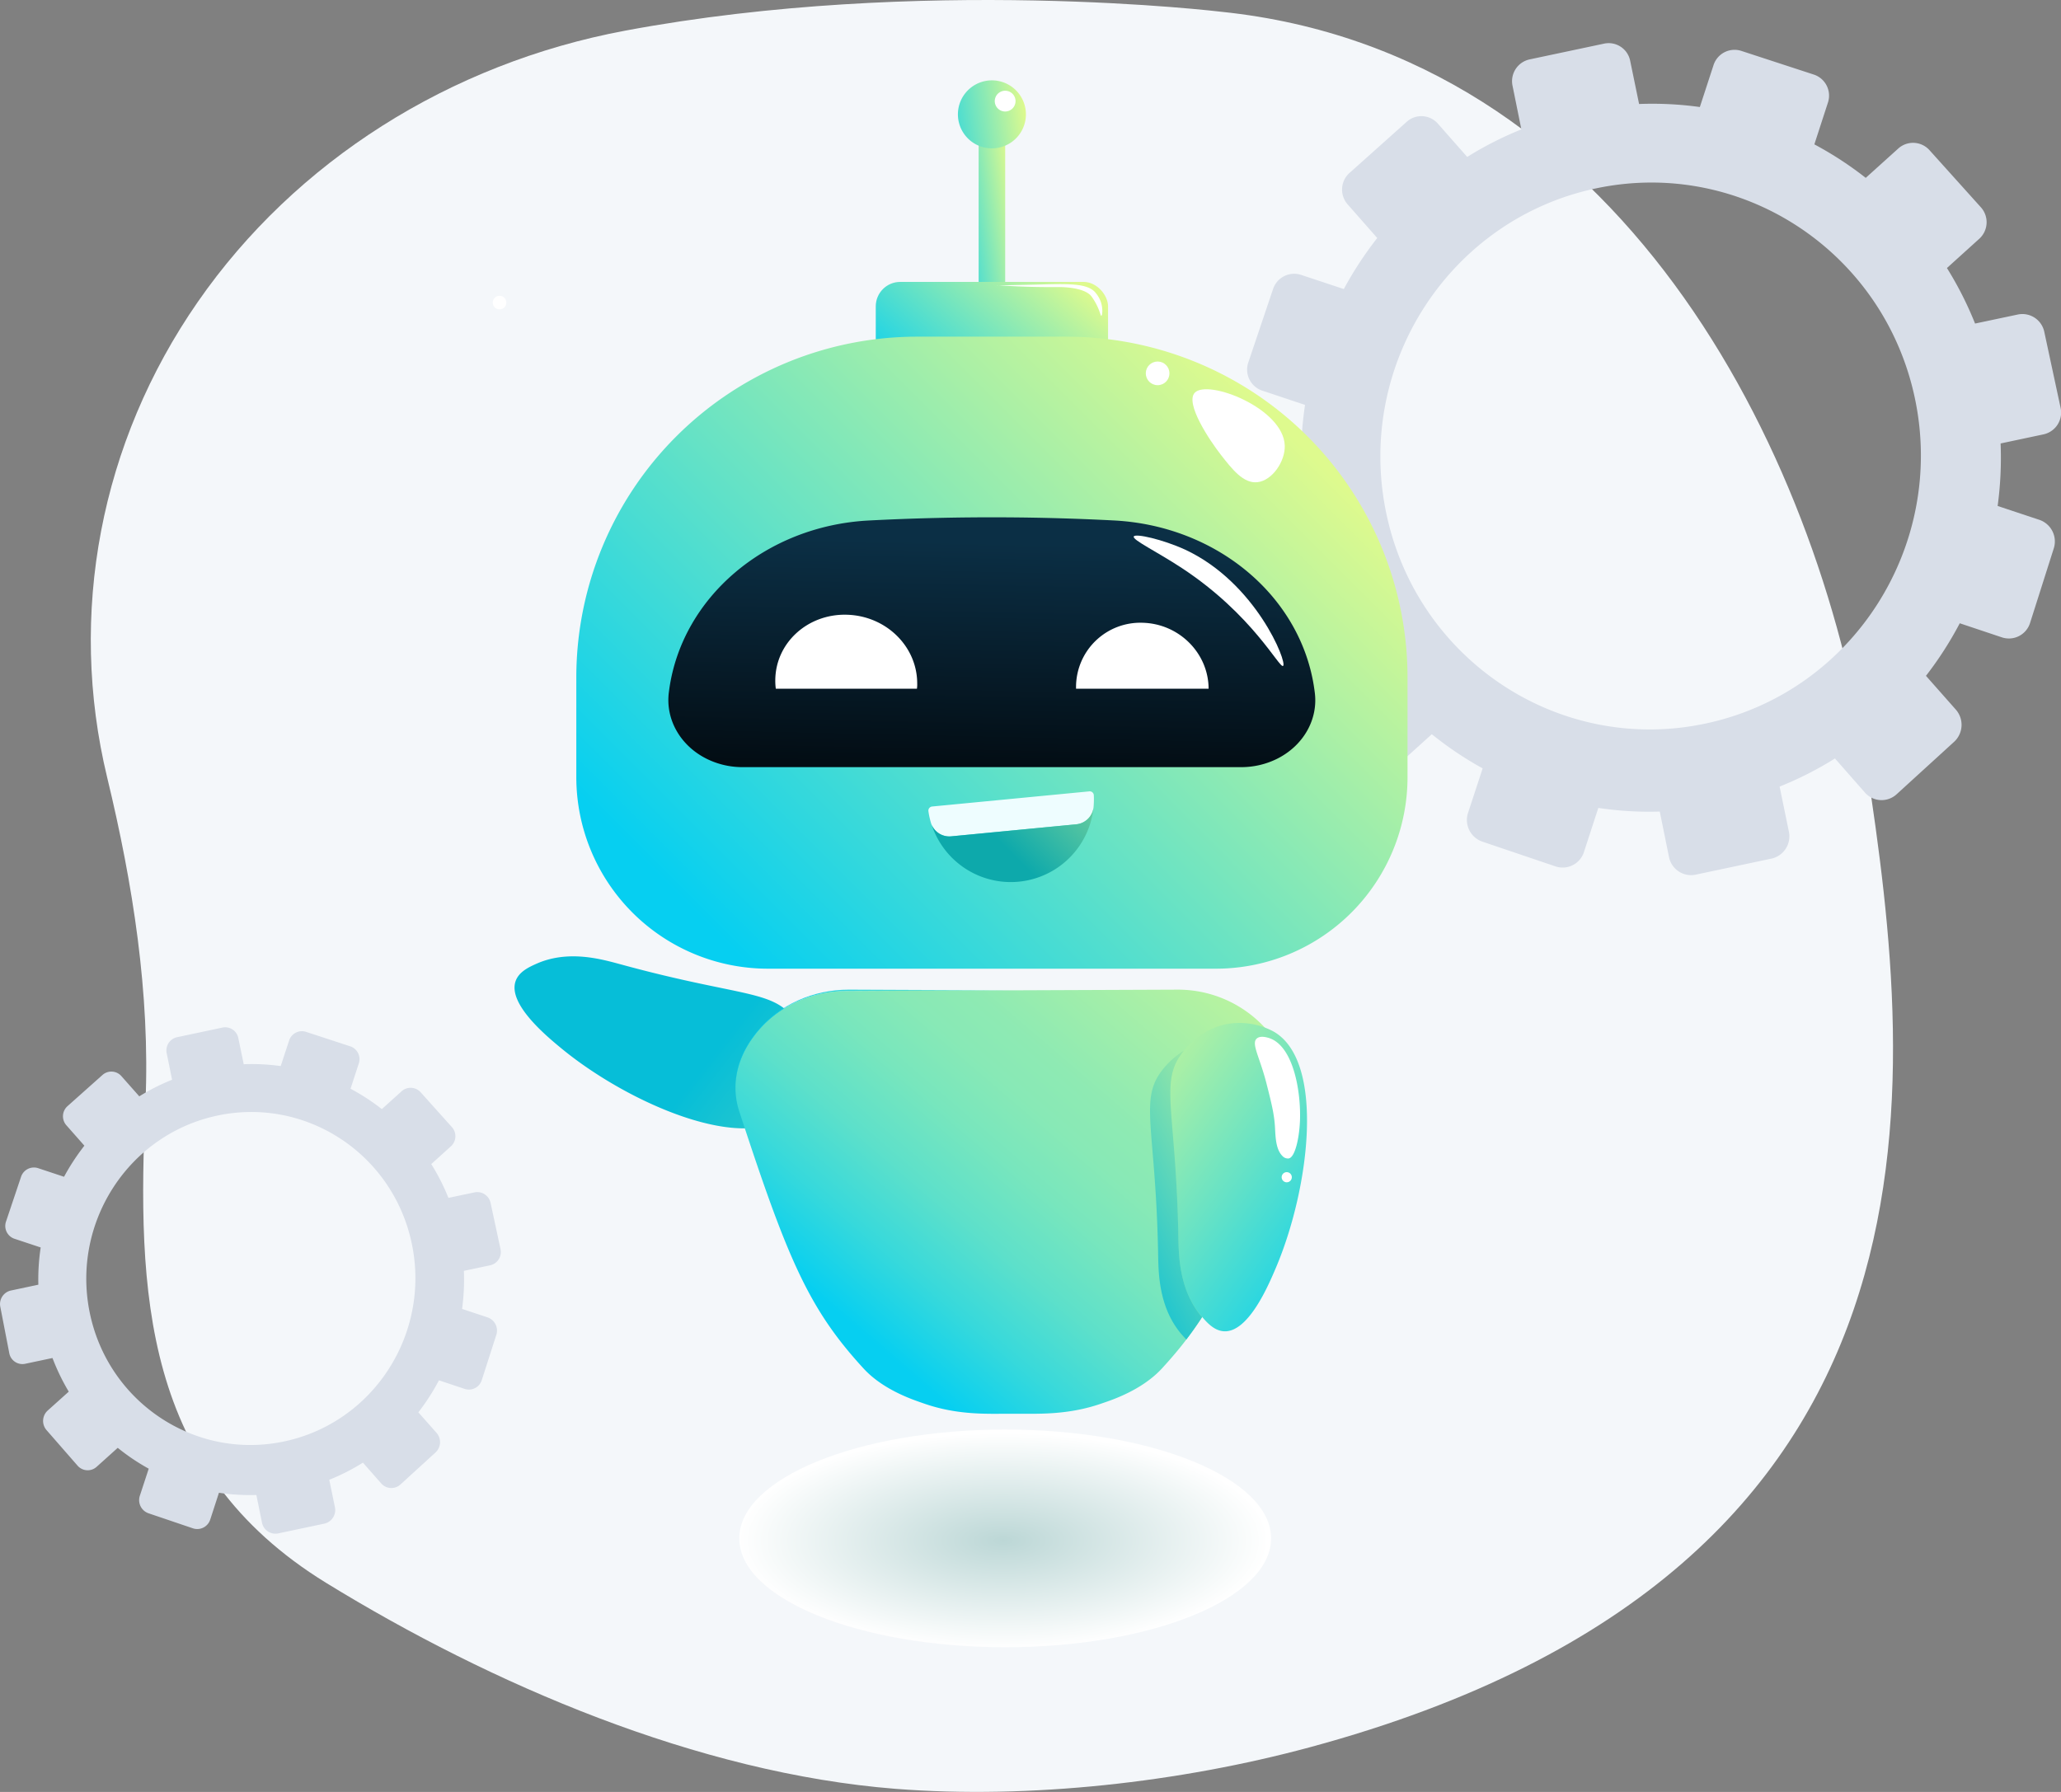 <svg xmlns="http://www.w3.org/2000/svg" xmlns:xlink="http://www.w3.org/1999/xlink" viewBox="0 0 784.22 681.93"><rect x="0" y="0" width="784.22" height="681.93" fill="#808080" stroke="none"/><defs><style>.cls-1{isolation:isolate;}.cls-2{fill:#f4f7fa;}.cls-3{fill:#d8dee8;}.cls-4{fill:url(#Безымянный_градиент_37);}.cls-5{fill:url(#Безымянный_градиент_6);}.cls-6{fill:url(#Безымянный_градиент_6-2);}.cls-7{fill:url(#Безымянный_градиент_6-3);}.cls-8{fill:url(#Безымянный_градиент_12);}.cls-9{fill:url(#Безымянный_градиент_6-4);}.cls-10{fill:#fff;}.cls-11{fill:#eefdff;}.cls-12{fill:url(#Безымянный_градиент_28);}.cls-13{fill:url(#Безымянный_градиент_49);}.cls-14{fill:url(#Безымянный_градиент_6-5);}.cls-15{fill:url(#Безымянный_градиент_38);}.cls-16{fill:url(#Безымянный_градиент_37-2);}.cls-17{mix-blend-mode:soft-light;fill:url(#Безымянный_градиент_69);}</style><linearGradient id="Безымянный_градиент_37" x1="-1431.89" y1="-255.16" x2="-1269.21" y2="-422.05" gradientTransform="translate(169.35 1848.22) rotate(83.59)" gradientUnits="userSpaceOnUse"><stop offset="0.04" stop-color="#06bed8"/><stop offset="1" stop-color="#defa8e"/></linearGradient><linearGradient id="Безымянный_градиент_6" x1="356.84" y1="84.09" x2="387.14" y2="79.67" gradientUnits="userSpaceOnUse"><stop offset="0.04" stop-color="#06cff1"/><stop offset="1" stop-color="#defa8e"/></linearGradient><linearGradient id="Безымянный_градиент_6-2" x1="349.11" y1="161.03" x2="402.89" y2="100.32" xlink:href="#Безымянный_градиент_6"/><linearGradient id="Безымянный_градиент_6-3" x1="271.22" y1="371.33" x2="484.32" y2="158.24" xlink:href="#Безымянный_градиент_6"/><linearGradient id="Безымянный_градиент_12" x1="376.87" y1="291.63" x2="378.76" y2="206.4" gradientUnits="userSpaceOnUse"><stop offset="0" stop-color="#030d14"/><stop offset="1" stop-color="#0b2f45"/></linearGradient><linearGradient id="Безымянный_градиент_6-4" x1="350.18" y1="47.5" x2="390.29" y2="41.65" xlink:href="#Безымянный_градиент_6"/><linearGradient id="Безымянный_градиент_28" x1="376.13" y1="324.73" x2="437.83" y2="263.03" gradientUnits="userSpaceOnUse"><stop offset="0.07" stop-color="#0da9ab"/><stop offset="1" stop-color="#defa8e"/></linearGradient><linearGradient id="Безымянный_градиент_49" x1="317.86" y1="511.96" x2="481.33" y2="321.07" gradientUnits="userSpaceOnUse"><stop offset="0.04" stop-color="#06cff1"/><stop offset="0.04" stop-color="#06cff1"/><stop offset="0.16" stop-color="#37d9db"/><stop offset="0.27" stop-color="#5de0ca"/><stop offset="0.38" stop-color="#78e6bd"/><stop offset="0.47" stop-color="#88e9b6"/><stop offset="0.54" stop-color="#8eeab3"/><stop offset="0.8" stop-color="#b9f39f"/><stop offset="1" stop-color="#defa8e"/></linearGradient><linearGradient id="Безымянный_градиент_6-5" x1="309.2" y1="416.79" x2="407.51" y2="302" xlink:href="#Безымянный_градиент_6"/><linearGradient id="Безымянный_градиент_38" x1="-1980.07" y1="306.88" x2="-1845.59" y2="236.8" gradientTransform="matrix(-0.99, -0.15, -0.15, 0.99, -1390.89, -117.92)" gradientUnits="userSpaceOnUse"><stop offset="0.04" stop-color="#06cff1"/><stop offset="0.07" stop-color="#0fd1ed"/><stop offset="0.42" stop-color="#67e2c5"/><stop offset="0.69" stop-color="#a7efa7"/><stop offset="0.9" stop-color="#cff795"/><stop offset="1" stop-color="#defa8e"/></linearGradient><linearGradient id="Безымянный_градиент_37-2" x1="412.56" y1="474.77" x2="499.3" y2="429.57" gradientTransform="matrix(1, 0, 0, 1, 0, 0)" xlink:href="#Безымянный_градиент_37"/><radialGradient id="Безымянный_градиент_69" cx="366.92" cy="-197.92" r="99.98" gradientTransform="translate(11.16 667.44) scale(1.01 0.41)" gradientUnits="userSpaceOnUse"><stop offset="0" stop-color="#bcd7d6"/><stop offset="1" stop-color="#fff"/></radialGradient></defs><g class="cls-1"><g id="Слой_2" data-name="Слой 2"><g id="Слой_1-2" data-name="Слой 1"><path class="cls-2" d="M710.22,291.27C691.63,169.61,615.43,20.14,464.87,4.5c0,0-114.31-13.9-227,7.17C171,24.18,112.36,61.41,75.25,114.91s-49.5,118.76-34.46,181c9.77,40.4,16.37,82.22,14.56,123.74C52.2,491.86,54,559.3,124.13,602.39c62.61,38.48,141.41,72.41,216.58,78.36,51.09,4,108.38-2.5,157.62-15.8C749.25,597.17,728.81,412.93,710.22,291.27Z"/><path class="cls-3" d="M776,197.83l-15.89-5.28a136.26,136.26,0,0,0,1.13-23.79l16.32-3.46a8.49,8.49,0,0,0,6.5-10.14l-6.2-28.88a8.52,8.52,0,0,0-10.06-6.59l-16.28,3.44A134,134,0,0,0,740.82,102l12.3-11.13a8.5,8.5,0,0,0,.6-12L734.2,57.17a8.4,8.4,0,0,0-11.9-.65L709.92,67.69a132.76,132.76,0,0,0-19.55-12.75L695.55,39a8.43,8.43,0,0,0-5.38-10.62l-27.55-9A8.4,8.4,0,0,0,652,24.8L646.8,40.73a131.52,131.52,0,0,0-23.12-1.15l-3.4-16.49a8.34,8.34,0,0,0-9.89-6.49l-28.34,6a8.47,8.47,0,0,0-6.53,10l3.37,16.64a131.66,131.66,0,0,0-20.61,10.48L547.07,47a8.34,8.34,0,0,0-11.82-.64L513.51,65.8a8.5,8.5,0,0,0-.77,11.92l11.31,12.86A135.76,135.76,0,0,0,511.33,110l-16.28-5.4A8.47,8.47,0,0,0,484.4,110L475,137.89a8.44,8.44,0,0,0,5.24,10.75l16.33,5.45a136.17,136.17,0,0,0-1.46,23.28l-17,3.6a8.67,8.67,0,0,0-6.65,10.13l5.63,29a8.37,8.37,0,0,0,9.93,6.67l17.08-3.62a134.23,134.23,0,0,0,10.16,21L501.2,256a8.78,8.78,0,0,0-.79,12.2l19.34,22.32a8.37,8.37,0,0,0,12,.7l13.06-11.81a132.72,132.72,0,0,0,19.35,13l-5.54,16.86a8.71,8.71,0,0,0,5.37,11l27.94,9.46a8.51,8.51,0,0,0,10.79-5.55l5.45-16.72a130.59,130.59,0,0,0,23.38,1.38l3.5,17.25a8.57,8.57,0,0,0,10.11,6.78l28.9-6.12a8.69,8.69,0,0,0,6.61-10.31l-3.52-17.1a131.79,131.79,0,0,0,21.06-10.7l11.37,12.94a8.44,8.44,0,0,0,12.07.7l21.92-20a8.78,8.78,0,0,0,.61-12.26l-11.34-12.83a135.73,135.73,0,0,0,12.86-20l16,5.35A8.44,8.44,0,0,0,772.47,237l9-28.31A8.69,8.69,0,0,0,776,197.83ZM648.88,275.37C593,287.2,538.49,250.76,527.27,194.28c-11.16-56.14,24.68-110.89,80-122.59s109.62,24,121.38,80C740.47,208,704.79,263.54,648.88,275.37Z"/><path class="cls-3" d="M185.49,501.33l-9.67-3.21a82,82,0,0,0,.69-14.49l9.94-2.1a5.18,5.18,0,0,0,4-6.17l-3.78-17.59a5.19,5.19,0,0,0-6.13-4l-9.91,2.09A81.73,81.73,0,0,0,164.1,443l7.49-6.78a5.17,5.17,0,0,0,.36-7.29l-11.88-13.25a5.12,5.12,0,0,0-7.25-.39l-7.53,6.79a81.1,81.1,0,0,0-11.91-7.76l3.16-9.67a5.14,5.14,0,0,0-3.28-6.47l-16.77-5.49A5.12,5.12,0,0,0,110,396l-3.19,9.7a79.24,79.24,0,0,0-14.07-.7l-2.07-10a5.08,5.08,0,0,0-6-3.95l-17.25,3.65a5.16,5.16,0,0,0-4,6.06l2.06,10.14A79.94,79.94,0,0,0,53,417.22l-6.83-7.72a5.08,5.08,0,0,0-7.2-.39L25.7,420.94a5.17,5.17,0,0,0-.47,7.26L32.11,436a83.56,83.56,0,0,0-7.74,11.83l-9.91-3.29A5.16,5.16,0,0,0,8,447.87l-5.71,17a5.14,5.14,0,0,0,3.19,6.54l10,3.32a82.31,82.31,0,0,0-.89,14.17l-10.36,2.2A5.27,5.27,0,0,0,.1,497.23L3.52,514.9A5.09,5.09,0,0,0,9.57,519l10.4-2.2a80.87,80.87,0,0,0,6.19,12.8l-8,7.18a5.34,5.34,0,0,0-.48,7.43L29.5,557.75a5.09,5.09,0,0,0,7.3.43l8-7.2a80.57,80.57,0,0,0,11.79,7.94l-3.37,10.27a5.3,5.3,0,0,0,3.26,6.69l17,5.76A5.19,5.19,0,0,0,80,578.26l3.31-10.18a79.22,79.22,0,0,0,14.24.84l2.13,10.5a5.21,5.21,0,0,0,6.15,4.13l17.6-3.72a5.3,5.3,0,0,0,4-6.29l-2.14-10.4a80.3,80.3,0,0,0,12.81-6.52l6.93,7.88a5.14,5.14,0,0,0,7.35.43l13.34-12.18a5.35,5.35,0,0,0,.38-7.47l-6.91-7.81a82.77,82.77,0,0,0,7.83-12.18l9.77,3.26a5.13,5.13,0,0,0,6.53-3.36L188.85,508A5.3,5.3,0,0,0,185.49,501.33Zm-77.37,47.22c-34,7.2-67.21-15-74.05-49.38-6.79-34.18,15-67.52,48.7-74.64s66.75,14.6,73.91,48.7C163.89,507.54,142.16,541.35,108.12,548.55Z"/><path class="cls-4" d="M236,366.94c47.46,13,58.67,9.36,67.13,22.08,1,1.46,5.93,8.92,4.94,18.5a27.61,27.61,0,0,1-7.72,16.12c-16.26,15.74-61-3.52-86.62-24.57-5.58-4.6-20.57-16.91-17.55-25.66,1.23-3.59,5.08-5.37,7.83-6.6C216.15,361.36,228.79,365,236,366.94Z"/><rect class="cls-5" x="372.38" y="47.94" width="10.1" height="66.29"/><rect class="cls-6" x="333.23" y="107.28" width="88.39" height="43.56" rx="9.31"/><path class="cls-7" d="M349,128.12h56.82A129.73,129.73,0,0,1,535.57,257.85v37.88a72.91,72.91,0,0,1-72.91,72.91H292.2a72.91,72.91,0,0,1-72.91-72.91V257.85A129.73,129.73,0,0,1,349,128.12Z"/><path class="cls-8" d="M485.82,288.82h0a30.6,30.6,0,0,1-13.49,3.12H282.53A30.53,30.53,0,0,1,269,288.82h0c-10.17-5-15.91-15.17-14.47-25.58l.1-.76c4.87-35.26,36.8-62.36,75.94-64.4,16.57-.86,33.95-1.3,52.08-1.2,14.2.08,27.93.5,41.15,1.18,39.29,2,71.46,29,76.34,64.41l.1.77C501.72,273.65,496,283.79,485.82,288.82Z"/><path class="cls-9" d="M390.37,43.52a12.94,12.94,0,1,1-12.94-12.94A12.94,12.94,0,0,1,390.37,43.52Z"/><path class="cls-10" d="M386.42,38.47a3.95,3.95,0,1,1-3.94-3.94A3.94,3.94,0,0,1,386.42,38.47Z"/><path class="cls-10" d="M488.86,169.61c.17,6-4.76,13.27-10.41,13.89-5.3.58-9.53-4.83-13.89-10.41s-13.7-19.63-9.95-23.63C459.54,144.19,488.45,155.36,488.86,169.61Z"/><circle class="cls-10" cx="440.48" cy="142.08" r="4.5"/><path class="cls-10" d="M488.22,253.42c-1.44,1-11.51-19.47-38.51-37.24-9.49-6.25-18.86-10.7-18.31-12s11.12,1.13,19.57,5C477.9,221.72,489.93,252.21,488.22,253.42Z"/><path class="cls-10" d="M419.06,120.18c-.32,0-.52-1.85-2.1-4.77a23.53,23.53,0,0,0-1.58-2.52c-2.71-3.74-11.9-3.65-12.62-3.65-14.32.13-23.52-.78-23.52-.69s6.72-.07,11.64-.17c13.87-.28,22.14-1,25.69,2.69a11.66,11.66,0,0,1,2.21,3.55C419.78,117.35,419.45,120.12,419.06,120.18Z"/><path class="cls-11" d="M416.09,307.3a7.32,7.32,0,0,1-6.64,6.4L362,318.27a7.3,7.3,0,0,1-7.73-5,30.84,30.84,0,0,1-1-4.54,1.57,1.57,0,0,1,.31-1.2,1.62,1.62,0,0,1,1.1-.61l59.81-5.76a1.54,1.54,0,0,1,1.18.37,1.57,1.57,0,0,1,.53,1.11A32.91,32.91,0,0,1,416.09,307.3Z"/><path class="cls-12" d="M416.09,307.3a31.66,31.66,0,0,1-61.59,6.53,7.3,7.3,0,0,0,7.54,4.43l47.42-4.56A7.32,7.32,0,0,0,416.09,307.3Z"/><path class="cls-13" d="M490.78,413.78c0,.44,0,.85,0,1.25a29.28,29.28,0,0,1-1.54,8.31c-13.05,39.87-20.87,60.89-31.83,77.9-1.9,2.93-3.89,5.76-6,8.52-2.8,3.69-5.87,7.29-9.28,11-7.57,8.24-19,12-22.72,13.26-13.51,4.77-25.44,3.9-33.37,4h-1.39c-7.95-.08-19.86.79-33.37-4-3.69-1.29-15.17-5-22.72-13.26-20.83-22.66-28.85-41.51-47.14-97.42a29,29,0,0,1-1.52-7.8,31.83,31.83,0,0,1,0-3.24c.39-6.68,3.1-13.24,7.91-19.22,8.24-10.26,21-15.89,34.13-15.95l63.43-.26,62.27-.25a45,45,0,0,1,35,16,34.77,34.77,0,0,1,7.73,16.08c.13.79.25,1.61.32,2.4S490.78,412.87,490.78,413.78Z"/><path class="cls-14" d="M385.31,376.88l-63.43.26c-13.16.06-25.89,5.68-34.13,15.95-4.81,6-7.52,12.54-7.91,19.22.32-6.86,3.14-13.58,8.16-19.7,8.52-10.39,21.57-16,35-16Z"/><path class="cls-15" d="M448.34,470.32c-.92-49.2-7.58-58.93,2.24-70.63,1.13-1.35,6.89-8.21,16.36-10a27.53,27.53,0,0,1,17.63,2.85c19.69,11.16,13.85,59.51.88,90-2.83,6.66-10.41,24.51-19.66,24.09-3.79-.18-6.58-3.36-8.54-5.66C448.58,490.89,448.48,477.74,448.34,470.32Z"/><path class="cls-16" d="M457.4,501.24c-1.9,2.93-3.89,5.76-6,8.52-.68-.7-1.28-1.4-1.83-2-8.68-10.16-8.77-23.3-8.9-30.72-.93-49.21-7.6-58.92,2.23-70.62a30.57,30.57,0,0,1,7.63-6.6c-9.69,11.67-3.08,21.48-2.16,70.53.14,7.43.25,20.57,8.9,30.74A.74.74,0,0,1,457.4,501.24Z"/><path class="cls-10" d="M485.16,429.35c-.28-5.29-1.27-9.17-3.25-17-2.6-10.17-5.85-15.13-3.74-17.1,1.38-1.28,4.09-.41,4.7-.22,9.3,3,12.18,20.42,11.78,31.34-.25,6.68-1.88,14.15-4.33,14.49a2.77,2.77,0,0,1-2-.61C485.56,437.88,485.37,433.37,485.16,429.35Z"/><path class="cls-10" d="M491.54,448a1.93,1.93,0,1,1-1.93-1.93A1.93,1.93,0,0,1,491.54,448Z"/><ellipse class="cls-17" cx="382.48" cy="585.44" rx="101.18" ry="41.42"/><circle class="cls-10" cx="190.08" cy="115.15" r="2.59"/><path class="cls-10" d="M349,260.09a11.58,11.58,0,0,1-.1,2H295.2A21.75,21.75,0,0,1,295,259c0-14.25,12.25-25.48,27.24-25.06S349,246.06,349,260.09Z"/><path class="cls-10" d="M459.88,262.09H409.44s0-.45,0-.77A24.46,24.46,0,0,1,434.85,237C448.7,237.39,459.83,248.59,459.88,262.09Z"/></g></g></g></svg>